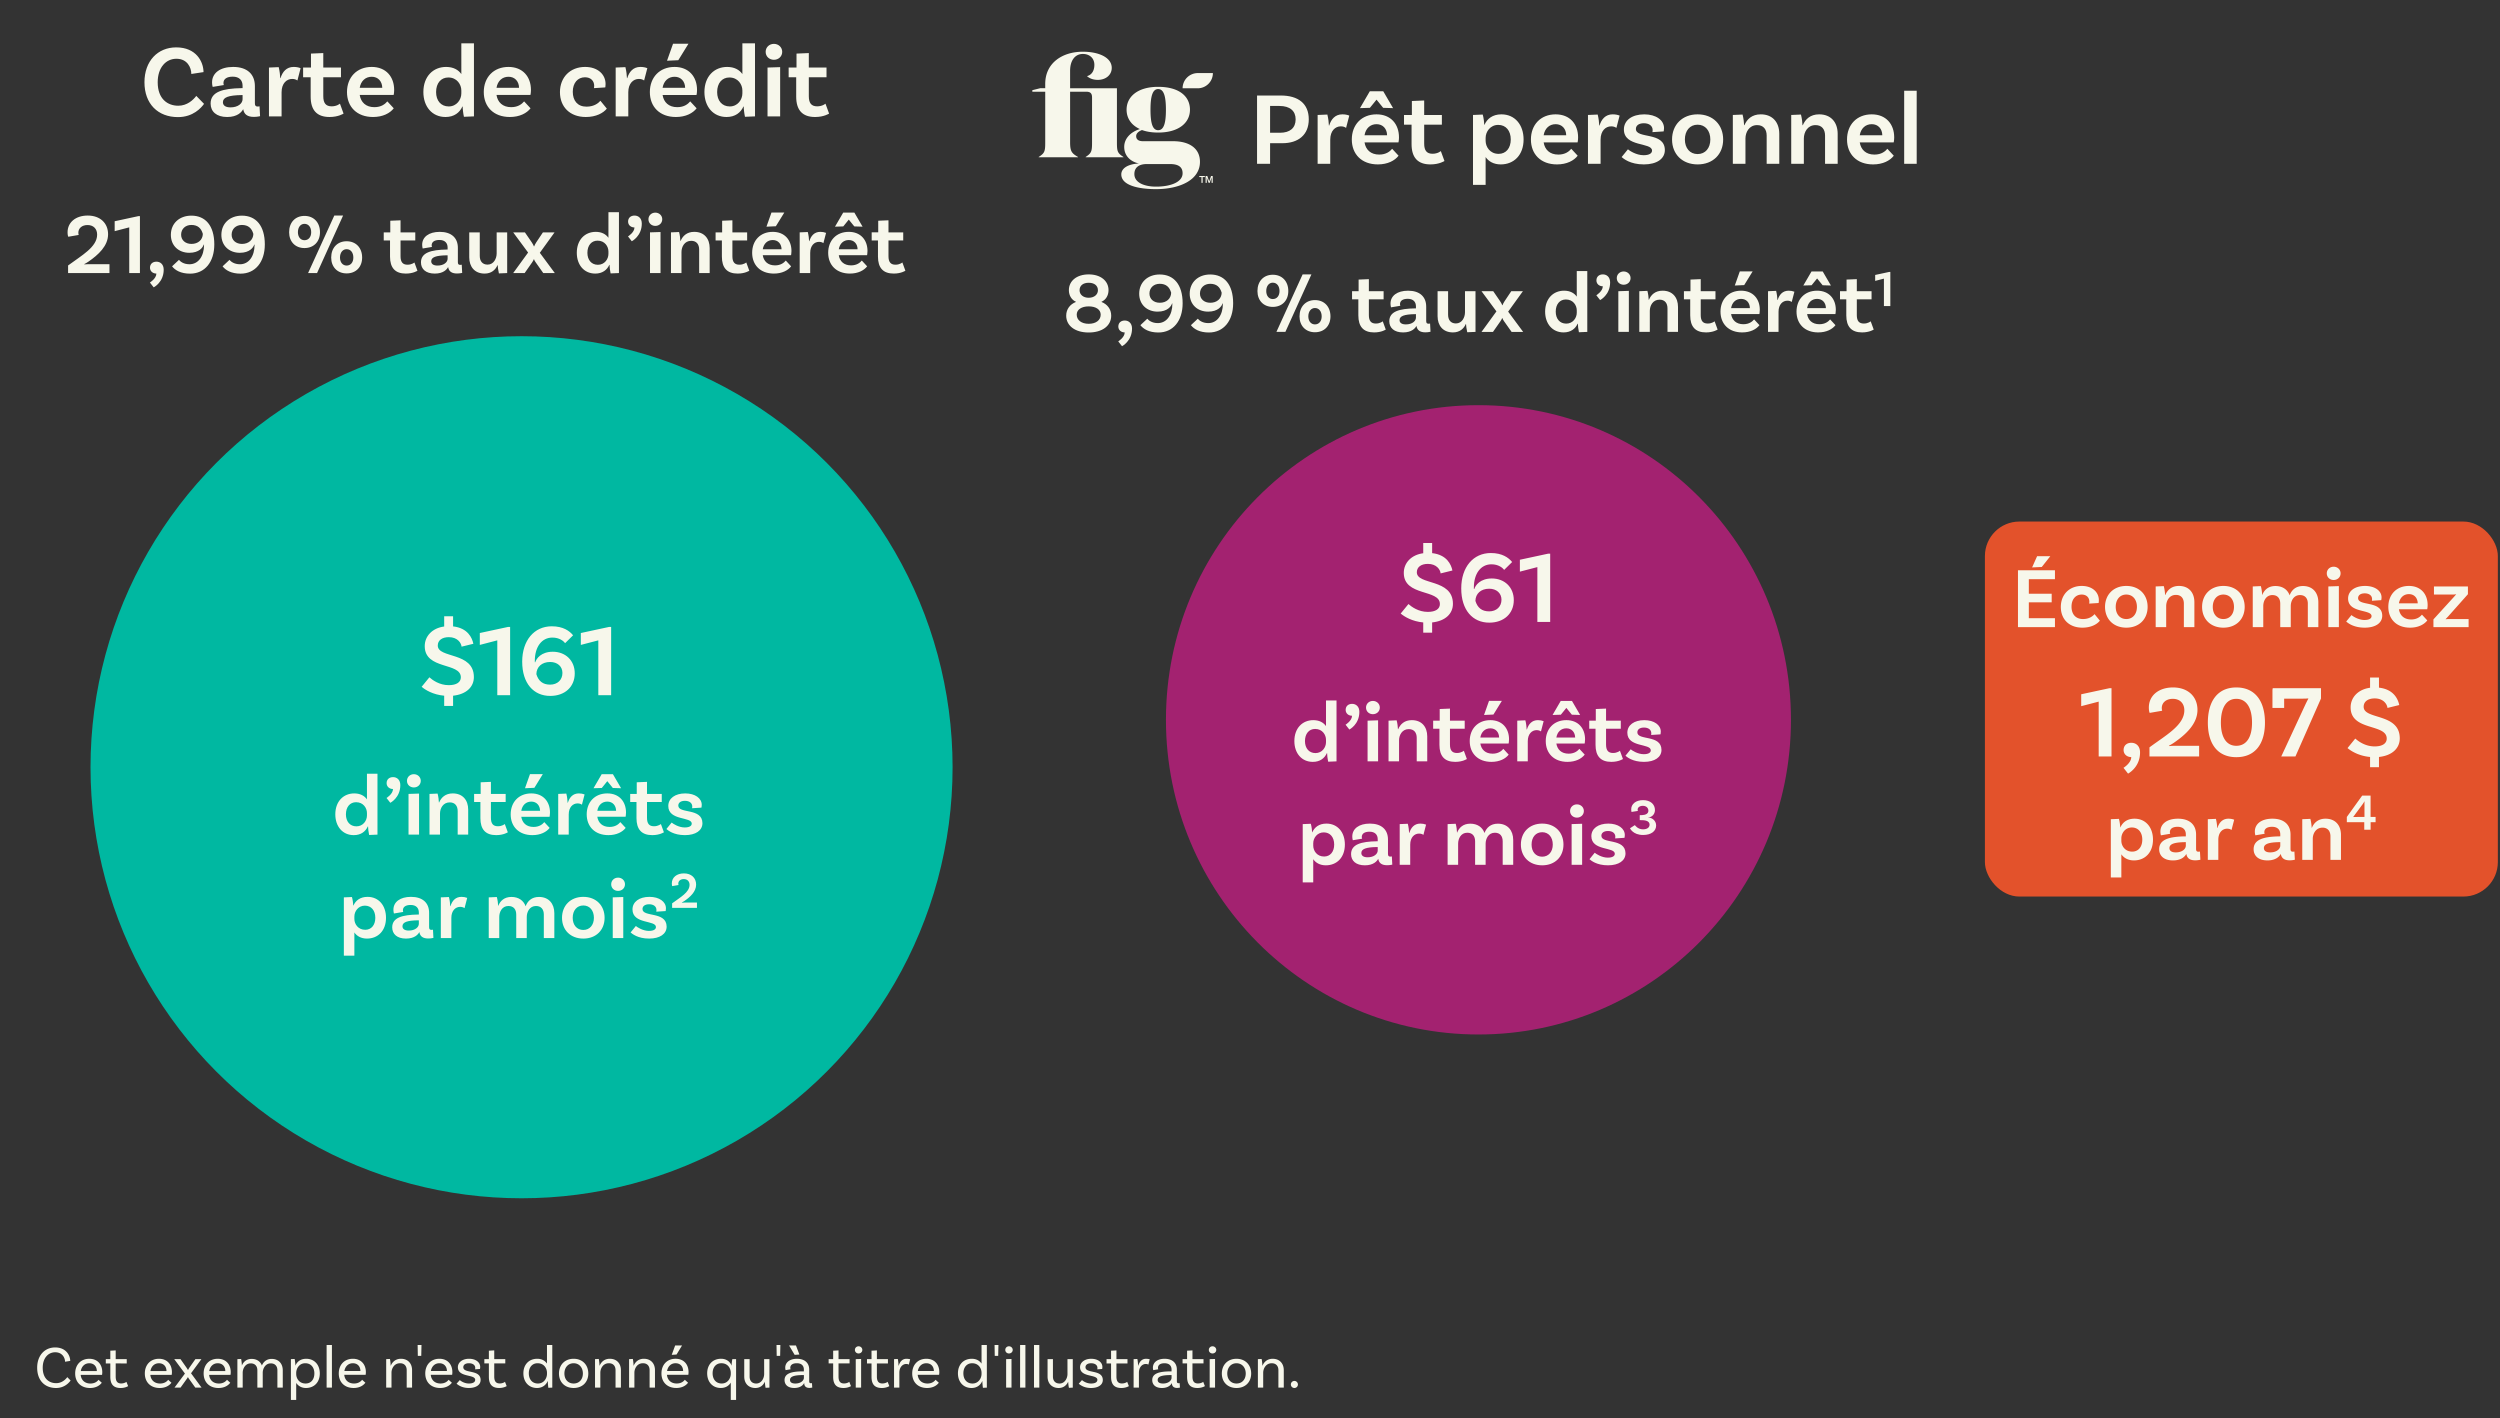<svg xmlns="http://www.w3.org/2000/svg" width="580" height="329" fill="none"><rect width="100%" height="100%" fill="#333333" stroke="none"/><path fill="#F7F7EB" d="M12.796 312.606c2.59 0 3.486 1.918 3.5 3.122l-1.204.196c0-.882-.617-2.198-2.283-2.198-1.595 0-2.897 1.302-2.897 3.584 0 2.548 1.497 3.584 3.121 3.584 1.205 0 2.087-.728 2.577-1.4l.77.784c-.28.392-1.33 1.736-3.374 1.736-2.604 0-4.382-1.736-4.382-4.704 0-2.842 1.736-4.704 4.172-4.704m10.874 6.356h-4.956c.126 1.218.952 2.016 2.268 2.016 1.008 0 1.582-.476 1.876-.868l.756.686c-.616.812-1.596 1.218-2.73 1.218-2.114 0-3.444-1.358-3.444-3.374 0-1.974 1.274-3.402 3.276-3.402 1.946 0 3.01 1.358 3.01 3.094 0 .392-.056.63-.056.63m-2.954-2.688c-1.064 0-1.792.742-1.974 1.806h3.724c-.014-1.092-.7-1.806-1.75-1.806m8.616 4.312.392.994s-.658.434-1.736.434c-1.708 0-2.394-.91-2.394-2.604v-3.094h-1.05v-.994h1.05v-1.96l1.246-.07v2.03h2.562v.994H26.84v3.052c0 1.064.378 1.596 1.274 1.596.77 0 1.218-.378 1.218-.378m10.498-1.624h-4.956c.126 1.218.952 2.016 2.268 2.016 1.008 0 1.582-.476 1.876-.868l.756.686c-.616.812-1.596 1.218-2.73 1.218-2.114 0-3.444-1.358-3.444-3.374 0-1.974 1.274-3.402 3.276-3.402 1.946 0 3.01 1.358 3.01 3.094 0 .392-.056.63-.056.63m-2.954-2.688c-1.064 0-1.792.742-1.974 1.806h3.724c-.014-1.092-.7-1.806-1.75-1.806m7.443 2.324 2.45 3.332h-1.456l-1.484-2.072c-.098-.126-.196-.28-.21-.392h-.028c-.028.112-.126.266-.224.392l-1.484 2.072h-1.4l2.422-3.262-2.478-3.346h1.456l1.386 1.974c.112.168.308.462.336.56h.028c.028-.098.196-.392.308-.56l1.386-1.974h1.4zm9.155.364h-4.956c.126 1.218.952 2.016 2.268 2.016 1.008 0 1.582-.476 1.876-.868l.756.686c-.616.812-1.596 1.218-2.73 1.218-2.114 0-3.444-1.358-3.444-3.374 0-1.974 1.274-3.402 3.276-3.402 1.946 0 3.01 1.358 3.01 3.094 0 .392-.056.63-.056.63m-2.954-2.688c-1.064 0-1.792.742-1.974 1.806h3.724c-.014-1.092-.7-1.806-1.75-1.806m12.506-1.008c1.582 0 2.576 1.064 2.576 2.646v4.018h-1.246v-4.018c0-.966-.546-1.61-1.54-1.61-1.246 0-1.862 1.218-1.862 2.17v3.458h-1.246v-4.018c0-.966-.546-1.61-1.54-1.61-1.246 0-1.862 1.218-1.862 2.17v3.458h-1.232v-6.608l.868-.042c.112.504.168 1.246.168 1.54.336-.84 1.064-1.554 2.268-1.554 1.176 0 2.03.588 2.38 1.54.35-.84 1.078-1.54 2.268-1.54m8.018-.028c1.862 0 3.15 1.358 3.15 3.402 0 2.03-1.288 3.374-3.22 3.374-1.036 0-1.806-.49-2.254-1.176v3.948h-1.232v-9.464l.868-.042c.098.448.182 1.274.168 1.54h.014c.364-.854 1.148-1.582 2.506-1.582m-.14 5.74c1.232 0 2.03-.938 2.03-2.338 0-1.414-.812-2.366-2.114-2.366-1.4 0-2.1 1.246-2.1 2.226v.266c0 .994.658 2.212 2.184 2.212m4.87.952v-9.884h1.231v9.884zm9.05-2.968h-4.956c.126 1.218.952 2.016 2.268 2.016 1.008 0 1.582-.476 1.876-.868l.756.686c-.616.812-1.596 1.218-2.73 1.218-2.114 0-3.444-1.358-3.444-3.374 0-1.974 1.274-3.402 3.276-3.402 1.946 0 3.01 1.358 3.01 3.094 0 .392-.056.63-.056.63m-2.954-2.688c-1.064 0-1.792.742-1.974 1.806h3.724c-.014-1.092-.7-1.806-1.75-1.806m11.155-1.036c1.582 0 2.576 1.064 2.576 2.646v4.046h-1.246v-4.046c0-.966-.546-1.61-1.54-1.61-1.372 0-1.988 1.246-1.988 2.198v3.458h-1.232v-6.608l.868-.042c.112.504.168 1.246.168 1.54h.042c.35-.826 1.092-1.582 2.352-1.582m3.91-.672-.043-2.52h.896l-.056 2.52zm7.959 4.396h-4.956c.126 1.218.952 2.016 2.268 2.016 1.008 0 1.582-.476 1.876-.868l.756.686c-.616.812-1.596 1.218-2.73 1.218-2.114 0-3.444-1.358-3.444-3.374 0-1.974 1.274-3.402 3.276-3.402 1.946 0 3.01 1.358 3.01 3.094 0 .392-.056.63-.056.63m-2.954-2.688c-1.064 0-1.792.742-1.974 1.806h3.724c-.014-1.092-.7-1.806-1.75-1.806m8.278 1.414c.028-.098.042-.224.042-.322 0-.686-.602-1.092-1.47-1.092-.826 0-1.302.378-1.302.924 0 1.554 3.976.434 4.018 2.94.014 1.19-1.12 1.876-2.73 1.876-1.624 0-2.478-.686-2.856-.994l.756-.84c.28.266 1.106.798 2.114.798.98 0 1.456-.35 1.456-.854 0-1.358-4.018-.49-4.018-2.94 0-1.092 1.036-1.946 2.59-1.946s2.59.812 2.59 1.904c0 .266-.056.462-.056.462zm6.942 2.898.392.994s-.658.434-1.736.434c-1.708 0-2.394-.91-2.394-2.604v-3.094h-1.05v-.994h1.05v-1.96l1.246-.07v2.03h2.562v.994h-2.562v3.052c0 1.064.378 1.596 1.274 1.596.77 0 1.218-.378 1.218-.378m9.742-8.54h1.232v9.884l-.91.042c-.07-.462-.14-1.274-.126-1.54h-.042c-.378.882-1.204 1.582-2.478 1.582-1.862 0-3.15-1.358-3.15-3.402 0-2.03 1.288-3.374 3.22-3.374 1.078 0 1.82.476 2.254 1.12zm-2.1 8.932c1.4 0 2.1-1.246 2.1-2.226v-.266c0-.994-.658-2.212-2.184-2.212-1.232 0-2.03.938-2.03 2.338 0 1.414.812 2.366 2.114 2.366m8.285-5.74c2.044 0 3.402 1.414 3.402 3.416s-1.358 3.36-3.402 3.36-3.402-1.358-3.402-3.36 1.358-3.416 3.402-3.416m0 5.74c1.288 0 2.142-.952 2.142-2.324s-.854-2.38-2.142-2.38-2.142 1.008-2.142 2.38.854 2.324 2.142 2.324m8.391-5.74c1.582 0 2.576 1.064 2.576 2.646v4.046h-1.246v-4.046c0-.966-.546-1.61-1.54-1.61-1.372 0-1.988 1.246-1.988 2.198v3.458h-1.232v-6.608l.868-.042c.112.504.168 1.246.168 1.54h.042c.35-.826 1.092-1.582 2.352-1.582m7.903 0c1.582 0 2.576 1.064 2.576 2.646v4.046h-1.246v-4.046c0-.966-.546-1.61-1.54-1.61-1.372 0-1.988 1.246-1.988 2.198v3.458h-1.232v-6.608l.868-.042c.112.504.168 1.246.168 1.54h.042c.35-.826 1.092-1.582 2.352-1.582m8.854-3.08-1.274 2.1-1.12.07.798-2.17zm1.456 6.804h-4.956c.126 1.218.952 2.016 2.268 2.016 1.008 0 1.582-.476 1.876-.868l.756.686c-.616.812-1.596 1.218-2.73 1.218-2.114 0-3.444-1.358-3.444-3.374 0-1.974 1.274-3.402 3.276-3.402 1.946 0 3.01 1.358 3.01 3.094 0 .392-.056.63-.056.63m-2.954-2.688c-1.064 0-1.792.742-1.974 1.806h3.724c-.014-1.092-.7-1.806-1.75-1.806m13.171-.952h.868v9.464h-1.232v-4.018c-.434.728-1.204 1.246-2.324 1.246-1.862 0-3.15-1.358-3.15-3.402 0-2.03 1.288-3.374 3.22-3.374 1.26 0 2.086.686 2.436 1.582h.014c-.014-.266.07-1.05.168-1.498m-2.464 5.656c1.4 0 2.1-1.246 2.1-2.226v-.266c0-.994-.658-2.212-2.184-2.212-1.232 0-2.03.938-2.03 2.338 0 1.414.812 2.366 2.114 2.366m9.84-5.656h1.232v6.608l-.896.042a9 9 0 0 1-.168-1.4h-.014c-.364.798-1.064 1.442-2.198 1.442-1.582 0-2.576-1.064-2.576-2.646v-4.046h1.246v4.046c0 .966.546 1.61 1.54 1.61 1.218 0 1.834-1.246 1.834-2.198zm2.912-.756-.042-2.52h.896l-.056 2.52zm5.27-.308-1.106.07-1.288-2.17h1.596zm2.912 6.622.07 1.036s-.322.084-.672.084c-.686 0-1.19-.322-1.19-1.092v-.014h-.028c-.182.336-.756 1.12-2.296 1.12-1.456 0-2.24-.756-2.24-1.834 0-1.442 1.372-2.016 4.284-2.016h.196v-.42c0-.896-.546-1.47-1.638-1.47-.938 0-1.512.378-1.512 1.064a.75.75 0 0 0 .07.336l-1.162.196s-.084-.252-.084-.574c0-1.204 1.036-2.058 2.716-2.058 1.792 0 2.842.966 2.842 2.492v2.674c0 .364.098.504.406.504.084 0 .182-.014.238-.028m-3.864.098c1.288 0 1.988-.714 1.988-1.33v-.63h-.196c-2.254 0-3.024.406-3.024 1.134 0 .518.392.826 1.232.826m12.517-.392.392.994s-.658.434-1.736.434c-1.708 0-2.394-.91-2.394-2.604v-3.094h-1.05v-.994h1.05v-1.96l1.246-.07v2.03h2.562v.994h-2.562v3.052c0 1.064.378 1.596 1.274 1.596.77 0 1.218-.378 1.218-.378m3.028-7.406c0 .476-.392.826-.868.826s-.854-.35-.854-.826.378-.84.854-.84.868.364.868.84m-1.526 8.75v-6.608l1.246-.042v6.65zm7.398-1.344.392.994s-.658.434-1.736.434c-1.708 0-2.394-.91-2.394-2.604v-3.094h-1.05v-.994h1.05v-1.96l1.246-.07v2.03h2.562v.994h-2.562v3.052c0 1.064.378 1.596 1.274 1.596.77 0 1.218-.378 1.218-.378m4.372-5.348c.294 0 .602.042.854.112l-.308 1.246a1.17 1.17 0 0 0-.616-.154c-.742 0-1.582.658-1.582 2.03v3.458h-1.232v-6.608l.868-.042c.112.504.168 1.246.168 1.54h.056c.252-.868.812-1.582 1.792-1.582m7.562 3.724h-4.956c.126 1.218.952 2.016 2.268 2.016 1.008 0 1.582-.476 1.876-.868l.756.686c-.616.812-1.596 1.218-2.73 1.218-2.114 0-3.444-1.358-3.444-3.374 0-1.974 1.274-3.402 3.276-3.402 1.946 0 3.01 1.358 3.01 3.094 0 .392-.056.63-.056.63m-2.954-2.688c-1.064 0-1.792.742-1.974 1.806h3.724c-.014-1.092-.7-1.806-1.75-1.806m12.807-4.228h1.232v9.884l-.91.042c-.07-.462-.14-1.274-.126-1.54h-.042c-.378.882-1.204 1.582-2.478 1.582-1.862 0-3.15-1.358-3.15-3.402 0-2.03 1.288-3.374 3.22-3.374 1.078 0 1.82.476 2.254 1.12zm-2.1 8.932c1.4 0 2.1-1.246 2.1-2.226v-.266c0-.994-.658-2.212-2.184-2.212-1.232 0-2.03.938-2.03 2.338 0 1.414.812 2.366 2.114 2.366m5.164-6.412-.042-2.52h.896l-.056 2.52zm4.168-1.386c0 .476-.392.826-.868.826s-.854-.35-.854-.826.378-.84.854-.84.868.364.868.84m-1.526 8.75v-6.608l1.246-.042v6.65zm3.24 0v-9.884h1.232v9.884zm3.226 0v-9.884h1.232v9.884zm7.763-6.608h1.232v6.608l-.896.042a9 9 0 0 1-.168-1.4h-.014c-.364.798-1.064 1.442-2.198 1.442-1.582 0-2.576-1.064-2.576-2.646v-4.046h1.246v4.046c0 .966.546 1.61 1.54 1.61 1.218 0 1.834-1.246 1.834-2.198zm6.912 2.366c.028-.098.042-.224.042-.322 0-.686-.602-1.092-1.47-1.092-.826 0-1.302.378-1.302.924 0 1.554 3.976.434 4.018 2.94.014 1.19-1.12 1.876-2.73 1.876-1.624 0-2.478-.686-2.856-.994l.756-.84c.28.266 1.106.798 2.114.798.98 0 1.456-.35 1.456-.854 0-1.358-4.018-.49-4.018-2.94 0-1.092 1.036-1.946 2.59-1.946s2.59.812 2.59 1.904c0 .266-.056.462-.056.462zm6.942 2.898.392.994s-.658.434-1.736.434c-1.708 0-2.394-.91-2.394-2.604v-3.094h-1.05v-.994h1.05v-1.96l1.246-.07v2.03h2.562v.994h-2.562v3.052c0 1.064.378 1.596 1.274 1.596.77 0 1.218-.378 1.218-.378m4.373-5.348c.294 0 .602.042.854.112l-.308 1.246a1.17 1.17 0 0 0-.616-.154c-.742 0-1.582.658-1.582 2.03v3.458h-1.232v-6.608l.868-.042c.112.504.168 1.246.168 1.54h.056c.252-.868.812-1.582 1.792-1.582m7.797 5.642.07 1.036s-.322.084-.672.084c-.686 0-1.19-.322-1.19-1.092v-.014h-.028c-.182.336-.756 1.12-2.296 1.12-1.456 0-2.24-.756-2.24-1.834 0-1.442 1.372-2.016 4.284-2.016h.196v-.42c0-.896-.546-1.47-1.638-1.47-.938 0-1.512.378-1.512 1.064a.75.75 0 0 0 .07.336l-1.162.196s-.084-.252-.084-.574c0-1.204 1.036-2.058 2.716-2.058 1.792 0 2.842.966 2.842 2.492v2.674c0 .364.098.504.406.504.084 0 .182-.014.238-.028m-3.864.098c1.288 0 1.988-.714 1.988-1.33v-.63h-.196c-2.254 0-3.024.406-3.024 1.134 0 .518.392.826 1.232.826m9.331-.392.392.994s-.658.434-1.736.434c-1.708 0-2.394-.91-2.394-2.604v-3.094h-1.05v-.994h1.05v-1.96l1.246-.07v2.03h2.562v.994h-2.562v3.052c0 1.064.378 1.596 1.274 1.596.77 0 1.218-.378 1.218-.378m3.028-7.406c0 .476-.392.826-.868.826s-.854-.35-.854-.826.378-.84.854-.84.868.364.868.84m-1.526 8.75v-6.608l1.246-.042v6.65zm6.223-6.692c2.044 0 3.402 1.414 3.402 3.416s-1.358 3.36-3.402 3.36-3.402-1.358-3.402-3.36 1.358-3.416 3.402-3.416m0 5.74c1.288 0 2.142-.952 2.142-2.324s-.854-2.38-2.142-2.38-2.142 1.008-2.142 2.38.854 2.324 2.142 2.324m8.391-5.74c1.582 0 2.576 1.064 2.576 2.646v4.046h-1.246v-4.046c0-.966-.546-1.61-1.54-1.61-1.372 0-1.988 1.246-1.988 2.198v3.458h-1.232v-6.608l.868-.042c.112.504.168 1.246.168 1.54h.042c.35-.826 1.092-1.582 2.352-1.582m4.22 5.964c0-.448.364-.826.826-.826.448 0 .812.378.812.826a.813.813 0 0 1-.812.812.816.816 0 0 1-.826-.812"/><rect width="119" height="87" x="460.5" y="121" fill="#E3522B" rx="8"/><path fill="#F7F7EB" d="m475.669 129.04-1.98 2.5-2.24.1 1.16-2.6zm1.08 5.34h-6.06v3.36h5.3v2h-5.3v3.68h6.06v2.08h-8.58v-13.2h8.58zm6.223 1.56c2.46 0 3.96 1.46 3.96 3.3 0 .4-.06.66-.06.66l-2.18.14c.02-.06.04-.24.04-.44 0-.92-.62-1.66-1.78-1.66-1.42 0-2.36 1.12-2.36 2.8 0 1.72.92 2.88 2.66 2.88 1.56 0 2.38-.78 2.68-1.14l1.24 1.52c-.68.86-2.08 1.62-4.06 1.62-3.1 0-5-1.98-5-4.8 0-2.88 1.98-4.88 4.86-4.88m10.334 0c2.98 0 4.94 2.02 4.94 4.86s-1.96 4.82-4.94 4.82c-2.96 0-4.94-1.98-4.94-4.82s1.98-4.86 4.94-4.86m0 7.68c1.5 0 2.46-1.16 2.46-2.82 0-1.68-.96-2.86-2.46-2.86s-2.46 1.18-2.46 2.86c0 1.66.96 2.82 2.46 2.82m12.21-7.68c2.32 0 3.58 1.58 3.58 3.76v5.8h-2.44v-5.46c0-1.22-.64-2.02-1.84-2.02-1.56 0-2.26 1.4-2.26 2.58v4.9h-2.44v-9.44l1.88-.08c.18.66.3 1.64.3 2.06h.06c.48-1.14 1.44-2.1 3.16-2.1m10.309 0c2.98 0 4.94 2.02 4.94 4.86s-1.96 4.82-4.94 4.82c-2.96 0-4.94-1.98-4.94-4.82s1.98-4.86 4.94-4.86m0 7.68c1.5 0 2.46-1.16 2.46-2.82 0-1.68-.96-2.86-2.46-2.86s-2.46 1.18-2.46 2.86c0 1.66.96 2.82 2.46 2.82m18.471-7.66c2.28 0 3.56 1.58 3.56 3.78v5.76h-2.44v-5.44c0-1.22-.62-2-1.82-2-1.48 0-2.14 1.38-2.14 2.54v4.9h-2.44v-5.44c0-1.22-.62-2-1.82-2-1.48 0-2.12 1.38-2.12 2.54v4.9h-2.44v-9.44l1.88-.08c.18.62.3 1.64.3 2.06h.02c.46-1.16 1.4-2.08 3.06-2.08 1.68 0 2.82.84 3.3 2.16.44-1.2 1.4-2.16 3.1-2.16m8.719-2.94c0 .9-.72 1.54-1.6 1.54-.9 0-1.6-.64-1.6-1.54 0-.88.7-1.54 1.6-1.54.88 0 1.6.66 1.6 1.54m-2.84 12.48v-9.44l2.44-.08v9.52zm10.103-6.12c.02-.08.04-.24.04-.38 0-.82-.66-1.34-1.7-1.34-1 0-1.54.46-1.54 1.1 0 1.98 5.56.46 5.6 4.08 0 1.7-1.56 2.78-4.06 2.78-2.68 0-3.96-1.14-4.3-1.42l1.22-1.5c.26.24 1.6 1.14 3.02 1.14 1.1 0 1.64-.36 1.64-.9 0-1.64-5.44-.62-5.44-4.08 0-1.76 1.56-2.92 3.94-2.92 2.26 0 3.82 1.12 3.82 2.66 0 .38-.08.64-.08.64zm9.111 4.34c1.36 0 2.1-.64 2.5-1.12l1.24 1.34c-.72.94-2.1 1.68-4 1.68-3.14 0-5.04-1.98-5.04-4.82s1.88-4.86 4.78-4.86c2.76 0 4.34 1.9 4.34 4.44 0 .6-.1.98-.1.98h-6.56c.22 1.4 1.18 2.36 2.84 2.36m-.52-5.88c-1.22 0-2.1.82-2.32 2.14h4.36c-.02-1.24-.8-2.14-2.04-2.14m5.687 7.66v-1.8l4.78-5.24c.24-.28.32-.38.48-.52l-.02-.06c-.2.04-.56.06-1 .06h-4.12v-1.88h7.88v1.8l-4.5 5.06c-.36.4-.5.54-.66.7l.02.06c.2-.04.48-.06 1-.06h4.3v1.88zm-77.661 30v-12.72l-4.056 1.056v-2.76l6.576-1.416h.456v15.84zm5.778-1.488c0-1.008.696-1.68 1.8-1.68 1.08 0 2.016.744 2.016 2.232 0 3.504-2.784 4.92-2.784 4.92l-1.056-1.344s1.8-1.104 1.8-2.496c-1.008 0-1.776-.672-1.776-1.632m10.562-.912c.168-.024.648-.072 1.272-.072h5.688v2.472h-11.52v-2.112c3.744-2.784 8.088-5.112 8.088-8.592 0-1.608-1.032-2.664-2.664-2.664-1.536 0-2.568.864-2.568 2.16 0 .216.048.456.096.6l-2.904.504c-.072-.168-.192-.528-.192-1.248 0-2.76 2.256-4.656 5.616-4.656 3.432 0 5.664 2.088 5.664 5.208 0 3.264-2.736 5.736-5.448 7.608-.336.24-.984.624-1.176.696zm15.585 2.568c-4.248 0-6.6-2.976-6.6-8.016 0-5.088 2.352-8.16 6.6-8.16 4.296 0 6.648 3.072 6.648 8.16 0 5.04-2.352 8.016-6.648 8.016m0-2.64c2.28 0 3.648-1.872 3.648-5.376 0-3.552-1.368-5.52-3.648-5.52-2.232 0-3.576 1.968-3.576 5.52 0 3.504 1.344 5.376 3.576 5.376m8.439-13.368h11.208v2.4l-5.928 13.44h-3.288l5.664-12.192c.264-.528.552-1.128.624-1.2l-.048-.072a13 13 0 0 1-1.2.048h-4.368v2.16h-2.712v-4.32h.048zm29.485 11.64c0 2.256-1.704 3.984-4.824 4.32v2.376h-2.064v-2.376c-2.616-.24-4.416-1.368-5.232-2.064l1.8-2.208c.696.624 2.304 1.824 4.488 1.824 1.824 0 2.808-.696 2.808-1.824 0-3.504-8.376-1.704-8.376-7.224 0-2.352 1.776-4.2 4.512-4.56v-2.376h2.064v2.352c3.408.384 4.416 2.64 4.704 4.032l-2.736.672c-.072-.864-.936-2.208-2.952-2.208-1.584 0-2.568.744-2.568 1.944 0 3.048 8.376 1.392 8.376 7.32m-61.534 18.64c2.58 0 4.28 2 4.28 4.86 0 3-1.86 4.82-4.42 4.82-1.38 0-2.36-.6-2.92-1.42v5.38h-2.44v-13.52l1.88-.08c.18.6.3 1.68.3 1.98h.04c.5-1.14 1.54-2.02 3.28-2.02m-.54 7.64c1.42 0 2.34-1.1 2.34-2.78 0-1.7-.94-2.82-2.42-2.82-1.54 0-2.44 1.32-2.44 2.52v.56c0 1.16.84 2.52 2.52 2.52m15.719-.02.1 1.9s-.54.14-1.2.14c-1.22 0-1.9-.48-2.06-1.5-.28.54-1.08 1.52-3.1 1.52-2.06 0-3.2-1.04-3.2-2.6 0-2.26 2.3-2.92 6.02-2.98h.16v-.46c0-1.06-.64-1.76-1.9-1.76-1.16 0-1.8.46-1.8 1.24 0 .16.04.28.08.38l-2.16.36s-.12-.38-.12-.88c0-1.78 1.54-2.98 4.08-2.98 2.7 0 4.2 1.4 4.2 3.7v3.32c0 .48.16.64.56.64.12 0 .24-.02.34-.04m-5.62.2c1.48 0 2.34-.78 2.34-1.58v-.8h-.16c-2.56.04-3.64.44-3.64 1.38 0 .64.52 1 1.46 1m12.221-7.82c.5 0 .94.08 1.34.24l-.62 2.38c-.28-.2-.6-.3-1.02-.3-1.06 0-2.04.86-2.04 2.56v4.68h-2.44v-9.44l1.88-.08c.18.66.3 1.72.3 2.12h.06c.36-1.2 1.14-2.16 2.54-2.16m15.313 7.62.1 1.9s-.54.14-1.2.14c-1.22 0-1.9-.48-2.06-1.5-.28.54-1.08 1.52-3.1 1.52-2.06 0-3.2-1.04-3.2-2.6 0-2.26 2.3-2.92 6.02-2.98h.16v-.46c0-1.06-.64-1.76-1.9-1.76-1.16 0-1.8.46-1.8 1.24 0 .16.04.28.08.38l-2.16.36s-.12-.38-.12-.88c0-1.78 1.54-2.98 4.08-2.98 2.7 0 4.2 1.4 4.2 3.7v3.32c0 .48.16.64.56.64.12 0 .24-.02.34-.04m-5.62.2c1.48 0 2.34-.78 2.34-1.58v-.8h-.16c-2.56.04-3.64.44-3.64 1.38 0 .64.52 1 1.46 1m12.841-7.82c2.32 0 3.58 1.58 3.58 3.76v5.8h-2.44v-5.46c0-1.22-.64-2.02-1.84-2.02-1.56 0-2.26 1.4-2.26 2.58v4.9h-2.44v-9.44l1.88-.08c.18.66.3 1.64.3 2.06h.06c.48-1.14 1.44-2.1 3.16-2.1m10.449-5.36v4.956h1.164v1.224h-1.152v1.74h-1.476v-1.74h-4.044v-1.224l3.564-4.956zm-1.416 4.956v-2.88c0-.228 0-.612.024-.696l-.036-.036a8 8 0 0 1-.42.66l-1.656 2.232c-.168.228-.432.612-.516.696l.024.048c.12-.024.48-.024.708-.024z"/><circle cx="121" cy="178" r="100" fill="#00B8A1"/><ellipse cx="343" cy="167" fill="#A32270" rx="72.5" ry="73"/><path fill="#F7F7EB" d="M109.939 157.085c0 2.256-1.704 3.984-4.824 4.32v2.376h-2.064v-2.376c-2.616-.24-4.416-1.368-5.232-2.064l1.8-2.208c.696.624 2.304 1.824 4.488 1.824 1.824 0 2.808-.696 2.808-1.824 0-3.504-8.376-1.704-8.376-7.224 0-2.352 1.776-4.2 4.512-4.56v-2.376h2.064v2.352c3.408.384 4.416 2.64 4.704 4.032l-2.736.672c-.072-.864-.936-2.208-2.952-2.208-1.584 0-2.568.744-2.568 1.944 0 3.048 8.376 1.392 8.376 7.32m5.433 4.2v-12.72l-4.056 1.056v-2.76l6.576-1.416h.456v15.84zm12.881-10.08c2.928 0 5.088 2.016 5.088 5.016 0 3.144-2.304 5.232-5.688 5.232-3.84 0-6.504-2.88-6.504-7.944 0-4.944 2.784-8.208 6.864-8.208 2.616 0 4.104 1.056 4.944 2.088l-1.848 1.824c-.36-.48-1.32-1.296-2.952-1.296-2.472 0-4.08 2.16-4.08 5.4v.312l.096.024c.264-.864 1.368-2.448 4.08-2.448m-.624 7.632c1.68 0 2.856-1.08 2.856-2.712 0-1.512-1.152-2.544-2.856-2.544-1.92 0-3.168 1.152-3.192 2.832.48 1.56 1.464 2.424 3.192 2.424m11.18 2.448v-12.72l-4.056 1.056v-2.76l6.576-1.416h.456v15.84zm-53.675 18.228h2.44v14.12l-1.94.08c-.14-.62-.26-1.68-.24-1.98h-.06c-.52 1.16-1.58 2.02-3.26 2.02-2.58 0-4.28-2-4.28-4.82 0-3.04 1.9-4.86 4.4-4.86 1.42 0 2.38.58 2.94 1.38zm-2.44 12.2c1.54 0 2.44-1.32 2.44-2.52v-.56c0-1.16-.84-2.52-2.52-2.52-1.42 0-2.36 1.1-2.36 2.82 0 1.66.94 2.78 2.44 2.78m7-10.02c0-.84.58-1.4 1.5-1.4.9 0 1.68.62 1.68 1.86 0 2.92-2.32 4.1-2.32 4.1l-.88-1.12s1.5-.92 1.5-2.08c-.84 0-1.48-.56-1.48-1.36m7.925-.54c0 .9-.72 1.54-1.6 1.54-.9 0-1.6-.64-1.6-1.54 0-.88.7-1.54 1.6-1.54.88 0 1.6.66 1.6 1.54m-2.84 12.48v-9.44l2.44-.08v9.52zm10.262-9.56c2.32 0 3.58 1.58 3.58 3.76v5.8h-2.44v-5.46c0-1.22-.64-2.02-1.84-2.02-1.56 0-2.26 1.4-2.26 2.58v4.9h-2.44v-9.44l1.88-.08c.18.66.3 1.64.3 2.06h.06c.48-1.14 1.44-2.1 3.16-2.1m12.073 7.1.7 1.92s-.98.66-2.7.66c-2.46 0-3.66-1.32-3.66-3.94v-3.74h-1.46v-1.88h1.52v-2.7l2.38-.1v2.8h3.42v1.88h-3.42v3.66c0 1.34.5 1.96 1.62 1.96 1.02 0 1.6-.52 1.6-.52m8.823-11.58-1.96 3.18-2.18.1 1.16-3.28zm-2.16 12.26c1.36 0 2.1-.64 2.5-1.12l1.24 1.34c-.72.94-2.1 1.68-4 1.68-3.14 0-5.04-1.98-5.04-4.82s1.88-4.86 4.78-4.86c2.76 0 4.34 1.9 4.34 4.44 0 .6-.1.98-.1.98h-6.56c.22 1.4 1.18 2.36 2.84 2.36m-.52-5.88c-1.22 0-2.1.82-2.32 2.14h4.36c-.02-1.24-.8-2.14-2.04-2.14m11.028-1.9c.5 0 .94.08 1.34.24l-.62 2.38c-.28-.2-.6-.3-1.02-.3-1.06 0-2.04.86-2.04 2.56v4.68h-2.44v-9.44l1.88-.08c.18.66.3 1.72.3 2.12h.06c.36-1.2 1.14-2.16 2.54-2.16m6.609-2.84-1.28 1.58-1.92.06 1.9-3.26h2.6l1.9 3.26-1.92-.06zm.52 10.62c1.36 0 2.1-.64 2.5-1.12l1.24 1.34c-.72.94-2.1 1.68-4 1.68-3.14 0-5.04-1.98-5.04-4.82s1.88-4.86 4.78-4.86c2.76 0 4.34 1.9 4.34 4.44 0 .6-.1.98-.1.98h-6.56c.22 1.4 1.18 2.36 2.84 2.36m-.52-5.88c-1.22 0-2.1.82-2.32 2.14h4.36c-.02-1.24-.8-2.14-2.04-2.14m12.431 5.2.7 1.92s-.98.66-2.7.66c-2.46 0-3.66-1.32-3.66-3.94v-3.74h-1.46v-1.88h1.52v-2.7l2.38-.1v2.8h3.42v1.88h-3.42v3.66c0 1.34.5 1.96 1.62 1.96 1.02 0 1.6-.52 1.6-.52m7.24-3.66c.02-.08.04-.24.04-.38 0-.82-.66-1.34-1.7-1.34-1 0-1.54.46-1.54 1.1 0 1.98 5.56.46 5.6 4.08 0 1.7-1.56 2.78-4.06 2.78-2.68 0-3.96-1.14-4.3-1.42l1.22-1.5c.26.24 1.6 1.14 3.02 1.14 1.1 0 1.64-.36 1.64-.9 0-1.64-5.44-.62-5.44-4.08 0-1.76 1.56-2.92 3.94-2.92 2.26 0 3.82 1.12 3.82 2.66 0 .38-.08.64-.08.64zm-75.293 20.56c2.58 0 4.28 2 4.28 4.86 0 3-1.86 4.82-4.42 4.82-1.38 0-2.36-.6-2.92-1.42v5.38h-2.44v-13.52l1.88-.08c.18.6.3 1.68.3 1.98h.04c.5-1.14 1.54-2.02 3.28-2.02m-.54 7.64c1.42 0 2.34-1.1 2.34-2.78 0-1.7-.94-2.82-2.42-2.82-1.54 0-2.44 1.32-2.44 2.52v.56c0 1.16.84 2.52 2.52 2.52m15.719-.02.1 1.9s-.54.14-1.2.14c-1.22 0-1.9-.48-2.06-1.5-.28.54-1.08 1.52-3.1 1.52-2.06 0-3.2-1.04-3.2-2.6 0-2.26 2.3-2.92 6.02-2.98h.16v-.46c0-1.06-.64-1.76-1.9-1.76-1.16 0-1.8.46-1.8 1.24 0 .16.04.28.08.38l-2.16.36s-.12-.38-.12-.88c0-1.78 1.54-2.98 4.08-2.98 2.7 0 4.2 1.4 4.2 3.7v3.32c0 .48.16.64.56.64.12 0 .24-.02.34-.04m-5.62.2c1.48 0 2.34-.78 2.34-1.58v-.8h-.16c-2.56.04-3.64.44-3.64 1.38 0 .64.52 1 1.46 1m12.221-7.82c.5 0 .94.08 1.34.24l-.62 2.38c-.28-.2-.6-.3-1.02-.3-1.06 0-2.04.86-2.04 2.56v4.68h-2.44v-9.44l1.88-.08c.18.66.3 1.72.3 2.12h.06c.36-1.2 1.14-2.16 2.54-2.16m17.994.02c2.28 0 3.56 1.58 3.56 3.78v5.76h-2.44v-5.44c0-1.22-.62-2-1.82-2-1.48 0-2.14 1.38-2.14 2.54v4.9h-2.44v-5.44c0-1.22-.62-2-1.82-2-1.48 0-2.12 1.38-2.12 2.54v4.9h-2.44v-9.44l1.88-.08c.18.62.3 1.64.3 2.06h.02c.46-1.16 1.4-2.08 3.06-2.08 1.68 0 2.82.84 3.3 2.16.44-1.2 1.4-2.16 3.1-2.16m10.279-.02c2.98 0 4.94 2.02 4.94 4.86s-1.96 4.82-4.94 4.82c-2.96 0-4.94-1.98-4.94-4.82s1.98-4.86 4.94-4.86m0 7.68c1.5 0 2.46-1.16 2.46-2.82 0-1.68-.96-2.86-2.46-2.86s-2.46 1.18-2.46 2.86c0 1.66.96 2.82 2.46 2.82m9.671-10.6c0 .9-.72 1.54-1.6 1.54-.9 0-1.6-.64-1.6-1.54 0-.88.7-1.54 1.6-1.54.88 0 1.6.66 1.6 1.54m-2.84 12.48v-9.44l2.44-.08v9.52zm10.102-6.12c.02-.08.04-.24.04-.38 0-.82-.66-1.34-1.7-1.34-1 0-1.54.46-1.54 1.1 0 1.98 5.56.46 5.6 4.08 0 1.7-1.56 2.78-4.06 2.78-2.68 0-3.96-1.14-4.3-1.42l1.22-1.5c.26.24 1.6 1.14 3.02 1.14 1.1 0 1.64-.36 1.64-.9 0-1.64-5.44-.62-5.44-4.08 0-1.76 1.56-2.92 3.94-2.92 2.26 0 3.82 1.12 3.82 2.66 0 .38-.08.64-.08.64zm5.955-2.08c.084-.012.324-.036.636-.036h2.844v1.236h-5.76v-1.056c1.872-1.392 4.044-2.556 4.044-4.296 0-.804-.516-1.332-1.332-1.332-.768 0-1.284.432-1.284 1.08 0 .108.024.228.048.3l-1.452.252c-.036-.084-.096-.264-.096-.624 0-1.38 1.128-2.328 2.808-2.328 1.716 0 2.832 1.044 2.832 2.604 0 1.632-1.368 2.868-2.724 3.804-.168.12-.492.312-.588.348zM40.883 10.992c4.656 0 6.312 3.336 6.336 5.736l-2.832.432c0-1.488-.936-3.528-3.456-3.528-2.424 0-4.344 2.016-4.344 5.448 0 3.888 2.304 5.448 4.776 5.448 2.04 0 3.456-1.32 4.176-2.28l1.8 1.848c-.648.912-2.52 3.072-6.048 3.072-4.632 0-7.776-3.048-7.776-8.088 0-4.92 3.072-8.088 7.368-8.088m19.333 13.68.12 2.28s-.648.168-1.44.168c-1.464 0-2.28-.576-2.472-1.8-.336.648-1.296 1.824-3.72 1.824-2.472 0-3.84-1.248-3.84-3.12 0-2.712 2.76-3.504 7.224-3.576h.192v-.552c0-1.272-.768-2.112-2.28-2.112-1.392 0-2.16.552-2.16 1.488 0 .192.048.336.096.456l-2.592.432s-.144-.456-.144-1.056c0-2.136 1.848-3.576 4.896-3.576 3.24 0 5.04 1.68 5.04 4.44v3.984c0 .576.192.768.672.768.144 0 .288-.024.408-.048m-6.744.24c1.776 0 2.808-.936 2.808-1.896v-.96h-.192c-3.072.048-4.368.528-4.368 1.656 0 .768.624 1.2 1.752 1.2m14.665-9.384c.6 0 1.128.096 1.608.288L69 18.672c-.336-.24-.72-.36-1.224-.36-1.272 0-2.448 1.032-2.448 3.072V27H62.4V15.672l2.256-.096c.216.792.36 2.064.36 2.544h.072c.432-1.44 1.368-2.592 3.048-2.592m10.731 8.52.84 2.304s-1.176.792-3.24.792c-2.952 0-4.392-1.584-4.392-4.728v-4.488h-1.752v-2.256h1.824v-3.24l2.856-.12v3.36h4.104v2.256h-4.104v4.392c0 1.608.6 2.352 1.944 2.352 1.224 0 1.92-.624 1.92-.624m7.996.816c1.632 0 2.52-.768 3-1.344l1.488 1.608c-.864 1.128-2.52 2.016-4.8 2.016-3.768 0-6.048-2.376-6.048-5.784s2.256-5.832 5.736-5.832c3.312 0 5.208 2.28 5.208 5.328 0 .72-.12 1.176-.12 1.176h-7.872c.264 1.68 1.416 2.832 3.408 2.832m-.624-7.056c-1.464 0-2.52.984-2.784 2.568h5.232c-.024-1.488-.96-2.568-2.448-2.568m20.791-7.752h2.928V27l-2.328.096c-.168-.744-.312-2.016-.288-2.376h-.072c-.624 1.392-1.896 2.424-3.912 2.424-3.096 0-5.136-2.4-5.136-5.784 0-3.648 2.28-5.832 5.28-5.832 1.704 0 2.856.696 3.528 1.656zm-2.928 14.64c1.848 0 2.928-1.584 2.928-3.024V21c0-1.392-1.008-3.024-3.024-3.024-1.704 0-2.832 1.32-2.832 3.384 0 1.992 1.128 3.336 2.928 3.336m14.495.168c1.632 0 2.52-.768 3-1.344l1.488 1.608c-.864 1.128-2.52 2.016-4.8 2.016-3.768 0-6.048-2.376-6.048-5.784s2.256-5.832 5.736-5.832c3.312 0 5.208 2.28 5.208 5.328 0 .72-.12 1.176-.12 1.176h-7.872c.264 1.68 1.416 2.832 3.408 2.832m-.624-7.056c-1.464 0-2.52.984-2.784 2.568h5.232c-.024-1.488-.96-2.568-2.448-2.568m17.768-2.28c2.952 0 4.752 1.752 4.752 3.96 0 .48-.072.792-.072.792l-2.616.168c.024-.072.048-.288.048-.528 0-1.104-.744-1.992-2.136-1.992-1.704 0-2.832 1.344-2.832 3.36 0 2.064 1.104 3.456 3.192 3.456 1.872 0 2.856-.936 3.216-1.368l1.488 1.824c-.816 1.032-2.496 1.944-4.872 1.944-3.72 0-6-2.376-6-5.76 0-3.456 2.376-5.856 5.832-5.856m12.832 0c.6 0 1.128.096 1.608.288l-.744 2.856c-.336-.24-.72-.36-1.224-.36-1.272 0-2.448 1.032-2.448 3.072V27h-2.928V15.672l2.256-.096c.216.792.36 2.064.36 2.544h.072c.432-1.44 1.368-2.592 3.048-2.592m11.148-5.376-2.352 3.816-2.616.12 1.392-3.936zm-2.592 14.712c1.632 0 2.52-.768 3-1.344l1.488 1.608c-.864 1.128-2.52 2.016-4.8 2.016-3.768 0-6.048-2.376-6.048-5.784s2.256-5.832 5.736-5.832c3.312 0 5.208 2.28 5.208 5.328 0 .72-.12 1.176-.12 1.176h-7.872c.264 1.68 1.416 2.832 3.408 2.832m-.624-7.056c-1.464 0-2.52.984-2.784 2.568h5.232c-.024-1.488-.96-2.568-2.448-2.568m15.729-7.752h2.928V27l-2.328.096c-.168-.744-.312-2.016-.288-2.376h-.072c-.624 1.392-1.896 2.424-3.913 2.424-3.095 0-5.135-2.4-5.135-5.784 0-3.648 2.28-5.832 5.28-5.832 1.704 0 2.856.696 3.528 1.656zm-2.928 14.64c1.848 0 2.928-1.584 2.928-3.024V21c0-1.392-1.008-3.024-3.024-3.024-1.704 0-2.832 1.32-2.832 3.384 0 1.992 1.128 3.336 2.928 3.336m12.167-12.672c0 1.08-.864 1.848-1.92 1.848-1.08 0-1.92-.768-1.92-1.848 0-1.056.84-1.848 1.92-1.848 1.056 0 1.92.792 1.92 1.848M178.066 27V15.672l2.928-.096V27zm13.443-2.952.84 2.304s-1.176.792-3.24.792c-2.952 0-4.392-1.584-4.392-4.728v-4.488h-1.752v-2.256h1.824v-3.24l2.856-.12v3.36h4.104v2.256h-4.104v4.392c0 1.608.6 2.352 1.944 2.352 1.224 0 1.92-.624 1.92-.624m-171.915 37.3c.14-.02.54-.06 1.06-.06h4.74v2.06h-9.6v-1.76c3.12-2.32 6.74-4.26 6.74-7.16 0-1.34-.86-2.22-2.22-2.22-1.28 0-2.14.72-2.14 1.8 0 .18.04.38.08.5l-2.42.42c-.06-.14-.16-.44-.16-1.04 0-2.3 1.88-3.88 4.68-3.88 2.86 0 4.72 1.74 4.72 4.34 0 2.72-2.28 4.78-4.54 6.34-.28.2-.82.52-.98.58zm10.387 2v-10.6l-3.38.88v-2.3l5.48-1.18h.38v13.2zm4.814-1.24c0-.84.58-1.4 1.5-1.4.9 0 1.68.62 1.68 1.86 0 2.92-2.32 4.1-2.32 4.1l-.88-1.12s1.5-.92 1.5-2.08c-.84 0-1.48-.56-1.48-1.36m9.602-12.08c3.26 0 5.32 2.32 5.32 6.68 0 4.1-2.22 6.78-5.62 6.78-2.18 0-3.48-.8-4.18-1.7l1.6-1.5c.32.4 1.1 1.02 2.44 1.02 2 0 3.38-1.8 3.38-4.52v-.02l-.08-.02c-.18.64-1.04 1.9-3.34 1.9-2.46 0-4.28-1.64-4.28-4.16 0-2.64 1.96-4.46 4.76-4.46m.02 6.56c1.54 0 2.6-.94 2.64-2.32-.38-1.34-1.2-2.08-2.66-2.08-1.38 0-2.38.92-2.38 2.26 0 1.26.98 2.14 2.4 2.14m11.7-6.56c3.26 0 5.32 2.32 5.32 6.68 0 4.1-2.22 6.78-5.62 6.78-2.18 0-3.48-.8-4.18-1.7l1.6-1.5c.32.4 1.1 1.02 2.44 1.02 2 0 3.38-1.8 3.38-4.52v-.02l-.08-.02c-.18.64-1.04 1.9-3.34 1.9-2.46 0-4.28-1.64-4.28-4.16 0-2.64 1.96-4.46 4.76-4.46m.02 6.56c1.54 0 2.6-.94 2.64-2.32-.38-1.34-1.2-2.08-2.66-2.08-1.38 0-2.38.92-2.38 2.26 0 1.26.98 2.14 2.4 2.14m15.337 6.76 6.08-13.34h2.04l-6.04 13.34zm-.84-5.8c-2.14 0-3.56-1.48-3.56-3.68 0-2.26 1.42-3.78 3.56-3.78 2.16 0 3.6 1.52 3.6 3.78 0 2.2-1.44 3.68-3.6 3.68m0-1.82c.94 0 1.56-.74 1.56-1.86 0-1.16-.62-1.94-1.56-1.94-.9 0-1.52.78-1.52 1.94 0 1.12.62 1.86 1.52 1.86m9.78 7.7c-2.14 0-3.58-1.48-3.58-3.68 0-2.26 1.44-3.78 3.58-3.78 2.16 0 3.6 1.52 3.6 3.78 0 2.2-1.44 3.68-3.6 3.68m0-1.82c.94 0 1.56-.74 1.56-1.86 0-1.16-.62-1.94-1.56-1.94-.9 0-1.54.78-1.54 1.94 0 1.12.64 1.86 1.54 1.86m15.73-.72.7 1.92s-.98.66-2.7.66c-2.46 0-3.66-1.32-3.66-3.94v-3.74h-1.46v-1.88h1.52v-2.7l2.38-.1v2.8h3.42v1.88h-3.42v3.66c0 1.34.5 1.96 1.62 1.96 1.02 0 1.6-.52 1.6-.52m10.979.52.1 1.9s-.54.14-1.2.14c-1.22 0-1.9-.48-2.06-1.5-.28.54-1.08 1.52-3.1 1.52-2.06 0-3.2-1.04-3.2-2.6 0-2.26 2.3-2.92 6.02-2.98h.16v-.46c0-1.06-.64-1.76-1.9-1.76-1.16 0-1.8.46-1.8 1.24 0 .16.04.28.08.38l-2.16.36s-.12-.38-.12-.88c0-1.78 1.54-2.98 4.08-2.98 2.7 0 4.2 1.4 4.2 3.7v3.32c0 .48.16.64.56.64.12 0 .24-.02.34-.04m-5.62.2c1.48 0 2.34-.78 2.34-1.58v-.8h-.16c-2.56.04-3.64.44-3.64 1.38 0 .64.52 1 1.46 1m13.721-7.7h2.44v9.44l-1.92.08c-.16-.66-.28-1.64-.28-1.92h-.04c-.48 1.1-1.42 1.96-3 1.96-2.3 0-3.56-1.58-3.56-3.76v-5.8h2.44v5.46c0 1.22.62 2.02 1.82 2.02 1.4 0 2.1-1.4 2.1-2.58zm10.013 4.74 3.48 4.7h-2.68l-1.74-2.46c-.2-.28-.38-.58-.4-.74h-.06c-.04.16-.2.46-.4.74l-1.72 2.46h-2.66l3.46-4.76-3.46-4.68h2.72l1.58 2.3c.16.24.48.78.52.96h.04c.04-.18.34-.72.5-.96l1.54-2.3h2.7zm15.919-9.42h2.44v14.12l-1.94.08c-.14-.62-.26-1.68-.24-1.98h-.06c-.52 1.16-1.58 2.02-3.26 2.02-2.58 0-4.28-2-4.28-4.82 0-3.04 1.9-4.86 4.4-4.86 1.42 0 2.38.58 2.94 1.38zm-2.44 12.2c1.54 0 2.44-1.32 2.44-2.52v-.56c0-1.16-.84-2.52-2.52-2.52-1.42 0-2.36 1.1-2.36 2.82 0 1.66.94 2.78 2.44 2.78m6.999-10.02c0-.84.58-1.4 1.5-1.4.9 0 1.68.62 1.68 1.86 0 2.92-2.32 4.1-2.32 4.1l-.88-1.12s1.5-.92 1.5-2.08c-.84 0-1.48-.56-1.48-1.36m7.925-.54c0 .9-.72 1.54-1.6 1.54-.9 0-1.6-.64-1.6-1.54 0-.88.7-1.54 1.6-1.54.88 0 1.6.66 1.6 1.54m-2.84 12.48v-9.44l2.44-.08v9.52zm10.263-9.56c2.32 0 3.58 1.58 3.58 3.76v5.8h-2.44v-5.46c0-1.22-.64-2.02-1.84-2.02-1.56 0-2.26 1.4-2.26 2.58v4.9h-2.44v-9.44l1.88-.08c.18.66.3 1.64.3 2.06h.06c.48-1.14 1.44-2.1 3.16-2.1m12.073 7.1.7 1.92s-.98.66-2.7.66c-2.46 0-3.66-1.32-3.66-3.94v-3.74h-1.46v-1.88h1.52v-2.7l2.38-.1v2.8h3.42v1.88h-3.42v3.66c0 1.34.5 1.96 1.62 1.96 1.02 0 1.6-.52 1.6-.52m8.823-11.58-1.96 3.18-2.18.1 1.16-3.28zm-2.16 12.26c1.36 0 2.1-.64 2.5-1.12l1.24 1.34c-.72.94-2.1 1.68-4 1.68-3.14 0-5.04-1.98-5.04-4.82s1.88-4.86 4.78-4.86c2.76 0 4.34 1.9 4.34 4.44 0 .6-.1.98-.1.98h-6.56c.22 1.4 1.18 2.36 2.84 2.36m-.52-5.88c-1.22 0-2.1.82-2.32 2.14h4.36c-.02-1.24-.8-2.14-2.04-2.14m11.027-1.9c.5 0 .94.08 1.34.24l-.62 2.38c-.28-.2-.6-.3-1.02-.3-1.06 0-2.04.86-2.04 2.56v4.68h-2.44v-9.44l1.88-.08c.18.66.3 1.72.3 2.12h.06c.36-1.2 1.14-2.16 2.54-2.16m6.61-2.84-1.28 1.58-1.92.06 1.9-3.26h2.6l1.9 3.26-1.92-.06zm.52 10.62c1.36 0 2.1-.64 2.5-1.12l1.24 1.34c-.72.94-2.1 1.68-4 1.68-3.14 0-5.04-1.98-5.04-4.82s1.88-4.86 4.78-4.86c2.76 0 4.34 1.9 4.34 4.44 0 .6-.1.98-.1.98h-6.56c.22 1.4 1.18 2.36 2.84 2.36m-.52-5.88c-1.22 0-2.1.82-2.32 2.14h4.36c-.02-1.24-.8-2.14-2.04-2.14m12.431 5.2.7 1.92s-.98.66-2.7.66c-2.46 0-3.66-1.32-3.66-3.94v-3.74h-1.46v-1.88h1.52v-2.7l2.38-.1v2.8h3.42v1.88h-3.42v3.66c0 1.34.5 1.96 1.62 1.96 1.02 0 1.6-.52 1.6-.52"/><g clip-path="url(#a)"><path fill="#F7F7EB" d="M277.885 20.485a3.526 3.526 0 0 0 3.505-3.53h-3.521a3.526 3.526 0 0 0-3.504 3.53zm-26.013 15.93v.064h8.771v-.065c-1.418-.906-1.516-1.326-1.516-3.46V20.472h-10.863V16.43c0-2.491 1.214-3.913 2.955-3.913 1.58 0 2.674 1.002 2.674 2.522 0 1.455-.677 2.36-1.71 2.619.516.485 1.355.873 2.516.873 1.838 0 3.225-1.132 3.225-2.781 0-2.425-3.028-3.751-6.705-3.751-4.771 0-8.726 2.619-8.726 7.47v.988h-1.125l-1.868.467v.355h2.993v11.675c0 2.134-.098 2.554-1.516 3.46v.065h9.125v-.065c-1.516-.873-1.838-1.326-1.838-3.46V21.281h3.769c.935 0 1.322.388 1.322 1.326v10.347c0 2.134-.096 2.554-1.483 3.46m20.265-3.655h-6.997c-1 0-1.547-.42-1.547-1.163 0-.68.579-1.134 1.353-1.424 1.066.388 2.29.582 3.742.582 4.739 0 7.384-2.232 7.384-5.303 0-3.103-2.518-5.304-7.386-5.304-4.675 0-7.319 2.232-7.319 5.304 0 1.94 1.063 3.59 3.095 4.495-1.968.582-3.644 2.07-3.644 4.139 0 2.102 1.484 3.428 3.419 3.848-2.645.13-4.096 1.164-4.096 2.523 0 2.65 4.256 3.426 8.061 3.426 5.289 0 10.19-2.004 10.19-6.337 0-3.137-2.482-4.786-6.255-4.786m-3.449-12.094c1.321 0 1.805 1.682 1.805 4.786 0 3.136-.483 4.753-1.805 4.753-1.291 0-1.774-1.617-1.774-4.753 0-3.105.484-4.786 1.774-4.786m-.484 22.635c-2.74 0-5.03-.937-5.03-2.91 0-1.618 1.16-2.329 2.902-2.329h5.352c1.903 0 2.934.647 2.934 2.135 0 2.037-2.74 3.104-6.158 3.104m12.332-1.219h-.005l-.439-1.25h-.392v1.597h.265v-1.231h.005l.441 1.231h.23l.441-1.231h.005v1.231h.265v-1.596h-.388zm-2.304-1.008h.503v1.354h.279v-1.354h.506v-.241h-1.288z"/></g><path fill="#F7F7EB" d="M297.131 22.16c4.08 0 6.504 1.896 6.504 5.52 0 3.648-2.472 5.544-6.12 5.544h-2.856V38h-3.024V22.16zm-.168 8.64c2.304 0 3.624-1.104 3.624-3.12 0-1.92-1.296-3.096-3.744-3.096h-2.184V30.8zm14.463-4.272c.6 0 1.128.096 1.608.288l-.744 2.856c-.336-.24-.72-.36-1.224-.36-1.272 0-2.448 1.032-2.448 3.072V38h-2.928V26.672l2.256-.096c.216.792.36 2.064.36 2.544h.072c.432-1.44 1.368-2.592 3.048-2.592m7.931-3.408-1.536 1.896-2.304.072 2.28-3.912h3.12l2.28 3.912-2.304-.072zm.624 12.744c1.632 0 2.52-.768 3-1.344l1.488 1.608c-.864 1.128-2.52 2.016-4.8 2.016-3.768 0-6.048-2.376-6.048-5.784s2.256-5.832 5.736-5.832c3.312 0 5.208 2.28 5.208 5.328 0 .72-.12 1.176-.12 1.176h-7.872c.264 1.68 1.416 2.832 3.408 2.832m-.624-7.056c-1.464 0-2.52.984-2.784 2.568h5.232c-.024-1.488-.96-2.568-2.448-2.568m14.918 6.24.84 2.304s-1.176.792-3.24.792c-2.952 0-4.392-1.584-4.392-4.728v-4.488h-1.752v-2.256h1.824v-3.24l2.856-.12v3.36h4.104v2.256h-4.104v4.392c0 1.608.6 2.352 1.944 2.352 1.224 0 1.92-.624 1.92-.624m14.062-8.52c3.096 0 5.136 2.4 5.136 5.832 0 3.6-2.232 5.784-5.304 5.784-1.656 0-2.832-.72-3.504-1.704v6.456h-2.928V26.672l2.256-.096c.216.72.36 2.016.36 2.376h.048c.6-1.368 1.848-2.424 3.936-2.424m-.648 9.168c1.704 0 2.808-1.32 2.808-3.336 0-2.04-1.128-3.384-2.904-3.384-1.848 0-2.928 1.584-2.928 3.024v.672c0 1.392 1.008 3.024 3.024 3.024m13.847.168c1.632 0 2.52-.768 3-1.344l1.488 1.608c-.864 1.128-2.52 2.016-4.8 2.016-3.768 0-6.048-2.376-6.048-5.784s2.256-5.832 5.736-5.832c3.312 0 5.208 2.28 5.208 5.328 0 .72-.12 1.176-.12 1.176h-7.872c.264 1.68 1.416 2.832 3.408 2.832m-.624-7.056c-1.464 0-2.52.984-2.784 2.568h5.232c-.024-1.488-.96-2.568-2.448-2.568m13.233-2.28c.6 0 1.128.096 1.608.288l-.744 2.856c-.336-.24-.72-.36-1.224-.36-1.272 0-2.448 1.032-2.448 3.072V38h-2.928V26.672l2.256-.096c.216.792.36 2.064.36 2.544h.072c.432-1.44 1.368-2.592 3.048-2.592m9.224 4.128c.024-.096.048-.288.048-.456 0-.984-.792-1.608-2.04-1.608-1.2 0-1.848.552-1.848 1.32 0 2.376 6.672.552 6.72 4.896 0 2.04-1.872 3.336-4.872 3.336-3.216 0-4.752-1.368-5.16-1.704l1.464-1.8c.312.288 1.92 1.368 3.624 1.368 1.32 0 1.968-.432 1.968-1.08 0-1.968-6.528-.744-6.528-4.896 0-2.112 1.872-3.504 4.728-3.504 2.712 0 4.584 1.344 4.584 3.192 0 .456-.096.768-.096.768zm10.477-4.128c3.576 0 5.928 2.424 5.928 5.832s-2.352 5.784-5.928 5.784c-3.552 0-5.928-2.376-5.928-5.784s2.376-5.832 5.928-5.832m0 9.216c1.8 0 2.952-1.392 2.952-3.384 0-2.016-1.152-3.432-2.952-3.432s-2.952 1.416-2.952 3.432c0 1.992 1.152 3.384 2.952 3.384m14.652-9.216c2.784 0 4.296 1.896 4.296 4.512V38h-2.928v-6.552c0-1.464-.768-2.424-2.208-2.424-1.872 0-2.712 1.68-2.712 3.096V38h-2.928V26.672l2.256-.096c.216.792.36 1.968.36 2.472h.072c.576-1.368 1.728-2.52 3.792-2.52m13.547 0c2.784 0 4.296 1.896 4.296 4.512V38h-2.928v-6.552c0-1.464-.768-2.424-2.208-2.424-1.872 0-2.712 1.68-2.712 3.096V38h-2.928V26.672l2.256-.096c.216.792.36 1.968.36 2.472h.072c.576-1.368 1.728-2.52 3.792-2.52m12.827 9.336c1.632 0 2.52-.768 3-1.344l1.488 1.608c-.864 1.128-2.52 2.016-4.8 2.016-3.768 0-6.048-2.376-6.048-5.784s2.256-5.832 5.736-5.832c3.312 0 5.208 2.28 5.208 5.328 0 .72-.12 1.176-.12 1.176h-7.872c.264 1.68 1.416 2.832 3.408 2.832m-.624-7.056c-1.464 0-2.52.984-2.784 2.568h5.232c-.024-1.488-.96-2.568-2.448-2.568M441.769 38V21.056h2.904V38zm-186.21 32.06c1.32.52 2.24 1.64 2.24 3.18 0 2.34-2.06 3.9-5.22 3.9s-5.22-1.56-5.22-3.9c0-1.54.92-2.66 2.24-3.18V70c-.94-.4-1.62-1.4-1.62-2.68 0-2.16 1.84-3.66 4.6-3.66s4.6 1.5 4.6 3.66c0 1.28-.68 2.28-1.62 2.68zm-2.98-4.46c-1.28 0-2.12.64-2.12 1.74 0 .98.82 1.74 2.12 1.74s2.14-.76 2.14-1.74c0-1.1-.86-1.74-2.14-1.74m0 9.52c1.68 0 2.78-.84 2.78-2.12 0-1.18-1.1-1.92-2.78-1.92-1.66 0-2.78.74-2.78 1.92 0 1.28 1.12 2.12 2.78 2.12m6.871.64c0-.84.58-1.4 1.5-1.4.9 0 1.68.62 1.68 1.86 0 2.92-2.32 4.1-2.32 4.1l-.88-1.12s1.5-.92 1.5-2.08c-.84 0-1.48-.56-1.48-1.36m9.602-12.08c3.26 0 5.32 2.32 5.32 6.68 0 4.1-2.22 6.78-5.62 6.78-2.18 0-3.48-.8-4.18-1.7l1.6-1.5c.32.4 1.1 1.02 2.44 1.02 2 0 3.38-1.8 3.38-4.52v-.02l-.08-.02c-.18.64-1.04 1.9-3.34 1.9-2.46 0-4.28-1.64-4.28-4.16 0-2.64 1.96-4.46 4.76-4.46m.02 6.56c1.54 0 2.6-.94 2.64-2.32-.38-1.34-1.2-2.08-2.66-2.08-1.38 0-2.38.92-2.38 2.26 0 1.26.98 2.14 2.4 2.14m11.698-6.56c3.26 0 5.32 2.32 5.32 6.68 0 4.1-2.22 6.78-5.62 6.78-2.18 0-3.48-.8-4.18-1.7l1.6-1.5c.32.4 1.1 1.02 2.44 1.02 2 0 3.38-1.8 3.38-4.52v-.02l-.08-.02c-.18.64-1.04 1.9-3.34 1.9-2.46 0-4.28-1.64-4.28-4.16 0-2.64 1.96-4.46 4.76-4.46m.02 6.56c1.54 0 2.6-.94 2.64-2.32-.38-1.34-1.2-2.08-2.66-2.08-1.38 0-2.38.92-2.38 2.26 0 1.26.98 2.14 2.4 2.14M296.128 77l6.08-13.34h2.04L298.208 77zm-.84-5.8c-2.14 0-3.56-1.48-3.56-3.68 0-2.26 1.42-3.78 3.56-3.78 2.16 0 3.6 1.52 3.6 3.78 0 2.2-1.44 3.68-3.6 3.68m0-1.82c.94 0 1.56-.74 1.56-1.86 0-1.16-.62-1.94-1.56-1.94-.9 0-1.52.78-1.52 1.94 0 1.12.62 1.86 1.52 1.86m9.78 7.7c-2.14 0-3.58-1.48-3.58-3.68 0-2.26 1.44-3.78 3.58-3.78 2.16 0 3.6 1.52 3.6 3.78 0 2.2-1.44 3.68-3.6 3.68m0-1.82c.94 0 1.56-.74 1.56-1.86 0-1.16-.62-1.94-1.56-1.94-.9 0-1.54.78-1.54 1.94 0 1.12.64 1.86 1.54 1.86m15.73-.72.7 1.92s-.98.66-2.7.66c-2.46 0-3.66-1.32-3.66-3.94v-3.74h-1.46v-1.88h1.52v-2.7l2.38-.1v2.8h3.42v1.88h-3.42v3.66c0 1.34.5 1.96 1.62 1.96 1.02 0 1.6-.52 1.6-.52m10.98.52.1 1.9s-.54.14-1.2.14c-1.22 0-1.9-.48-2.06-1.5-.28.54-1.08 1.52-3.1 1.52-2.06 0-3.2-1.04-3.2-2.6 0-2.26 2.3-2.92 6.02-2.98h.16v-.46c0-1.06-.64-1.76-1.9-1.76-1.16 0-1.8.46-1.8 1.24 0 .16.04.28.08.38l-2.16.36s-.12-.38-.12-.88c0-1.78 1.54-2.98 4.08-2.98 2.7 0 4.2 1.4 4.2 3.7v3.32c0 .48.16.64.56.64.12 0 .24-.02.34-.04m-5.62.2c1.48 0 2.34-.78 2.34-1.58v-.8h-.16c-2.56.04-3.64.44-3.64 1.38 0 .64.52 1 1.46 1m13.72-7.7h2.44V77l-1.92.08c-.16-.66-.28-1.64-.28-1.92h-.04c-.48 1.1-1.42 1.96-3 1.96-2.3 0-3.56-1.58-3.56-3.76v-5.8h2.44v5.46c0 1.22.62 2.02 1.82 2.02 1.4 0 2.1-1.4 2.1-2.58zm10.014 4.74 3.48 4.7h-2.68l-1.74-2.46c-.2-.28-.38-.58-.4-.74h-.06c-.04.16-.2.46-.4.74l-1.72 2.46h-2.66l3.46-4.76-3.46-4.68h2.72l1.58 2.3c.16.24.48.78.52.96h.04c.04-.18.34-.72.5-.96l1.54-2.3h2.7zm15.918-9.42h2.44V77l-1.94.08c-.14-.62-.26-1.68-.24-1.98h-.06c-.52 1.16-1.58 2.02-3.26 2.02-2.58 0-4.28-2-4.28-4.82 0-3.04 1.9-4.86 4.4-4.86 1.42 0 2.38.58 2.94 1.38zm-2.44 12.2c1.54 0 2.44-1.32 2.44-2.52V72c0-1.16-.84-2.52-2.52-2.52-1.42 0-2.36 1.1-2.36 2.82 0 1.66.94 2.78 2.44 2.78m6.999-10.02c0-.84.58-1.4 1.5-1.4.9 0 1.68.62 1.68 1.86 0 2.92-2.32 4.1-2.32 4.1l-.88-1.12s1.5-.92 1.5-2.08c-.84 0-1.48-.56-1.48-1.36m7.925-.54c0 .9-.72 1.54-1.6 1.54-.9 0-1.6-.64-1.6-1.54 0-.88.7-1.54 1.6-1.54.88 0 1.6.66 1.6 1.54M375.454 77v-9.44l2.44-.08V77zm10.263-9.56c2.32 0 3.58 1.58 3.58 3.76V77h-2.44v-5.46c0-1.22-.64-2.02-1.84-2.02-1.56 0-2.26 1.4-2.26 2.58V77h-2.44v-9.44l1.88-.08c.18.66.3 1.64.3 2.06h.06c.48-1.14 1.44-2.1 3.16-2.1m12.073 7.1.7 1.92s-.98.66-2.7.66c-2.46 0-3.66-1.32-3.66-3.94v-3.74h-1.46v-1.88h1.52v-2.7l2.38-.1v2.8h3.42v1.88h-3.42v3.66c0 1.34.5 1.96 1.62 1.96 1.02 0 1.6-.52 1.6-.52m8.823-11.58-1.96 3.18-2.18.1 1.16-3.28zm-2.16 12.26c1.36 0 2.1-.64 2.5-1.12l1.24 1.34c-.72.94-2.1 1.68-4 1.68-3.14 0-5.04-1.98-5.04-4.82s1.88-4.86 4.78-4.86c2.76 0 4.34 1.9 4.34 4.44 0 .6-.1.98-.1.98h-6.56c.22 1.4 1.18 2.36 2.84 2.36m-.52-5.88c-1.22 0-2.1.82-2.32 2.14h4.36c-.02-1.24-.8-2.14-2.04-2.14m11.027-1.9c.5 0 .94.08 1.34.24l-.62 2.38c-.28-.2-.6-.3-1.02-.3-1.06 0-2.04.86-2.04 2.56V77h-2.44v-9.44l1.88-.08c.18.66.3 1.72.3 2.12h.06c.36-1.2 1.14-2.16 2.54-2.16m6.61-2.84-1.28 1.58-1.92.06 1.9-3.26h2.6l1.9 3.26-1.92-.06zm.52 10.62c1.36 0 2.1-.64 2.5-1.12l1.24 1.34c-.72.94-2.1 1.68-4 1.68-3.14 0-5.04-1.98-5.04-4.82s1.88-4.86 4.78-4.86c2.76 0 4.34 1.9 4.34 4.44 0 .6-.1.98-.1.98h-6.56c.22 1.4 1.18 2.36 2.84 2.36m-.52-5.88c-1.22 0-2.1.82-2.32 2.14h4.36c-.02-1.24-.8-2.14-2.04-2.14m12.431 5.2.7 1.92s-.98.66-2.7.66c-2.46 0-3.66-1.32-3.66-3.94v-3.74h-1.46v-1.88h1.52v-2.7l2.38-.1v2.8h3.42v1.88h-3.42v3.66c0 1.34.5 1.96 1.62 1.96 1.02 0 1.6-.52 1.6-.52m3.068-3.54v-6.36l-2.028.528v-1.38l3.288-.708h.228V71zm-99.989 69.085c0 2.256-1.704 3.984-4.824 4.32v2.376h-2.064v-2.376c-2.616-.24-4.416-1.368-5.232-2.064l1.8-2.208c.696.624 2.304 1.824 4.488 1.824 1.824 0 2.808-.696 2.808-1.824 0-3.504-8.376-1.704-8.376-7.224 0-2.352 1.776-4.2 4.512-4.56v-2.376h2.064v2.352c3.408.384 4.416 2.64 4.704 4.032l-2.736.672c-.072-.864-.936-2.208-2.952-2.208-1.584 0-2.568.744-2.568 1.944 0 3.048 8.376 1.392 8.376 7.32m9.033-5.88c2.928 0 5.088 2.016 5.088 5.016 0 3.144-2.304 5.232-5.688 5.232-3.84 0-6.504-2.88-6.504-7.944 0-4.944 2.784-8.208 6.864-8.208 2.616 0 4.104 1.056 4.944 2.088l-1.848 1.824c-.36-.48-1.32-1.296-2.952-1.296-2.472 0-4.08 2.16-4.08 5.4v.312l.096.024c.264-.864 1.368-2.448 4.08-2.448m-.624 7.632c1.68 0 2.856-1.08 2.856-2.712 0-1.512-1.152-2.544-2.856-2.544-1.92 0-3.168 1.152-3.192 2.832.48 1.56 1.464 2.424 3.192 2.424m11.18 2.448v-12.72l-4.056 1.056v-2.76l6.576-1.416h.456v15.84zm-49.035 18.228h2.44v14.12l-1.94.08c-.14-.62-.26-1.68-.24-1.98h-.06c-.52 1.16-1.58 2.02-3.26 2.02-2.58 0-4.28-2-4.28-4.82 0-3.04 1.9-4.86 4.4-4.86 1.42 0 2.38.58 2.94 1.38zm-2.44 12.2c1.54 0 2.44-1.32 2.44-2.52v-.56c0-1.16-.84-2.52-2.52-2.52-1.42 0-2.36 1.1-2.36 2.82 0 1.66.94 2.78 2.44 2.78m6.999-10.02c0-.84.58-1.4 1.5-1.4.9 0 1.68.62 1.68 1.86 0 2.92-2.32 4.1-2.32 4.1l-.88-1.12s1.5-.92 1.5-2.08c-.84 0-1.48-.56-1.48-1.36m7.926-.54c0 .9-.72 1.54-1.6 1.54-.9 0-1.6-.64-1.6-1.54 0-.88.7-1.54 1.6-1.54.88 0 1.6.66 1.6 1.54m-2.84 12.48v-9.44l2.44-.08v9.52zm10.262-9.56c2.32 0 3.58 1.58 3.58 3.76v5.8h-2.44v-5.46c0-1.22-.64-2.02-1.84-2.02-1.56 0-2.26 1.4-2.26 2.58v4.9h-2.44v-9.44l1.88-.08c.18.66.3 1.64.3 2.06h.06c.48-1.14 1.44-2.1 3.16-2.1m12.073 7.1.7 1.92s-.98.66-2.7.66c-2.46 0-3.66-1.32-3.66-3.94v-3.74h-1.46v-1.88h1.52v-2.7l2.38-.1v2.8h3.42v1.88h-3.42v3.66c0 1.34.5 1.96 1.62 1.96 1.02 0 1.6-.52 1.6-.52m8.823-11.58-1.96 3.18-2.18.1 1.16-3.28zm-2.16 12.26c1.36 0 2.1-.64 2.5-1.12l1.24 1.34c-.72.94-2.1 1.68-4 1.68-3.14 0-5.04-1.98-5.04-4.82s1.88-4.86 4.78-4.86c2.76 0 4.34 1.9 4.34 4.44 0 .6-.1.98-.1.98h-6.56c.22 1.4 1.18 2.36 2.84 2.36m-.52-5.88c-1.22 0-2.1.82-2.32 2.14h4.36c-.02-1.24-.8-2.14-2.04-2.14m11.028-1.9c.5 0 .94.08 1.34.24l-.62 2.38c-.28-.2-.6-.3-1.02-.3-1.06 0-2.04.86-2.04 2.56v4.68h-2.44v-9.44l1.88-.08c.18.66.3 1.72.3 2.12h.06c.36-1.2 1.14-2.16 2.54-2.16m6.609-2.84-1.28 1.58-1.92.06 1.9-3.26h2.6l1.9 3.26-1.92-.06zm.52 10.62c1.36 0 2.1-.64 2.5-1.12l1.24 1.34c-.72.94-2.1 1.68-4 1.68-3.14 0-5.04-1.98-5.04-4.82s1.88-4.86 4.78-4.86c2.76 0 4.34 1.9 4.34 4.44 0 .6-.1.98-.1.98h-6.56c.22 1.4 1.18 2.36 2.84 2.36m-.52-5.88c-1.22 0-2.1.82-2.32 2.14h4.36c-.02-1.24-.8-2.14-2.04-2.14m12.431 5.2.7 1.92s-.98.66-2.7.66c-2.46 0-3.66-1.32-3.66-3.94v-3.74h-1.46v-1.88h1.52v-2.7l2.38-.1v2.8h3.42v1.88h-3.42v3.66c0 1.34.5 1.96 1.62 1.96 1.02 0 1.6-.52 1.6-.52m7.24-3.66c.02-.08.04-.24.04-.38 0-.82-.66-1.34-1.7-1.34-1 0-1.54.46-1.54 1.1 0 1.98 5.56.46 5.6 4.08 0 1.7-1.56 2.78-4.06 2.78-2.68 0-3.96-1.14-4.3-1.42l1.22-1.5c.26.24 1.6 1.14 3.02 1.14 1.1 0 1.64-.36 1.64-.9 0-1.64-5.44-.62-5.44-4.08 0-1.76 1.56-2.92 3.94-2.92 2.26 0 3.82 1.12 3.82 2.66 0 .38-.08.64-.08.64zm-75.334 20.56c2.58 0 4.28 2 4.28 4.86 0 3-1.86 4.82-4.42 4.82-1.38 0-2.36-.6-2.92-1.42v5.38h-2.44v-13.52l1.88-.08c.18.6.3 1.68.3 1.98h.04c.5-1.14 1.54-2.02 3.28-2.02m-.54 7.64c1.42 0 2.34-1.1 2.34-2.78 0-1.7-.94-2.82-2.42-2.82-1.54 0-2.44 1.32-2.44 2.52v.56c0 1.16.84 2.52 2.52 2.52m15.719-.02.1 1.9s-.54.14-1.2.14c-1.22 0-1.9-.48-2.06-1.5-.28.54-1.08 1.52-3.1 1.52-2.06 0-3.2-1.04-3.2-2.6 0-2.26 2.3-2.92 6.02-2.98h.16v-.46c0-1.06-.64-1.76-1.9-1.76-1.16 0-1.8.46-1.8 1.24 0 .16.04.28.08.38l-2.16.36s-.12-.38-.12-.88c0-1.78 1.54-2.98 4.08-2.98 2.7 0 4.2 1.4 4.2 3.7v3.32c0 .48.16.64.56.64.12 0 .24-.02.34-.04m-5.62.2c1.48 0 2.34-.78 2.34-1.58v-.8h-.16c-2.56.04-3.64.44-3.64 1.38 0 .64.52 1 1.46 1m12.221-7.82c.5 0 .94.08 1.34.24l-.62 2.38c-.28-.2-.6-.3-1.02-.3-1.06 0-2.04.86-2.04 2.56v4.68h-2.44v-9.44l1.88-.08c.18.66.3 1.72.3 2.12h.06c.36-1.2 1.14-2.16 2.54-2.16m17.994.02c2.28 0 3.56 1.58 3.56 3.78v5.76h-2.44v-5.44c0-1.22-.62-2-1.82-2-1.48 0-2.14 1.38-2.14 2.54v4.9h-2.44v-5.44c0-1.22-.62-2-1.82-2-1.48 0-2.12 1.38-2.12 2.54v4.9h-2.44v-9.44l1.88-.08c.18.62.3 1.64.3 2.06h.02c.46-1.16 1.4-2.08 3.06-2.08 1.68 0 2.82.84 3.3 2.16.44-1.2 1.4-2.16 3.1-2.16m10.279-.02c2.98 0 4.94 2.02 4.94 4.86s-1.96 4.82-4.94 4.82c-2.96 0-4.94-1.98-4.94-4.82s1.98-4.86 4.94-4.86m0 7.68c1.5 0 2.46-1.16 2.46-2.82 0-1.68-.96-2.86-2.46-2.86s-2.46 1.18-2.46 2.86c0 1.66.96 2.82 2.46 2.82m9.671-10.6c0 .9-.72 1.54-1.6 1.54-.9 0-1.6-.64-1.6-1.54 0-.88.7-1.54 1.6-1.54.88 0 1.6.66 1.6 1.54m-2.84 12.48v-9.44l2.44-.08v9.52zm10.102-6.12c.02-.08.04-.24.04-.38 0-.82-.66-1.34-1.7-1.34-1 0-1.54.46-1.54 1.1 0 1.98 5.56.46 5.6 4.08 0 1.7-1.56 2.78-4.06 2.78-2.68 0-3.96-1.14-4.3-1.42l1.22-1.5c.26.24 1.6 1.14 3.02 1.14 1.1 0 1.64-.36 1.64-.9 0-1.64-5.44-.62-5.44-4.08 0-1.76 1.56-2.92 3.94-2.92 2.26 0 3.82 1.12 3.82 2.66 0 .38-.08.64-.08.64zm6.459-8.884c1.704 0 2.772.948 2.772 2.316 0 .984-.756 1.692-1.584 1.692v.024c.84 0 1.86.684 1.86 1.86 0 1.26-1.104 2.196-3.012 2.196-2.4 0-3.048-1.56-3.048-1.56l1.128-.732s.636.984 1.872.984c.96 0 1.524-.42 1.536-1.068 0-.636-.504-1.008-1.584-1.056l-.696-.012v-1.152l.528-.012c.9-.036 1.476-.384 1.476-1.008 0-.684-.516-1.152-1.284-1.152-.744 0-1.212.384-1.212.888 0 .12.024.24.048.3l-1.464.228c-.012-.024-.072-.252-.072-.612 0-1.236 1.092-2.124 2.736-2.124"/><defs><clipPath id="a"><path fill="#fff" d="M239.5 12h42v32h-42z"/></clipPath></defs></svg>